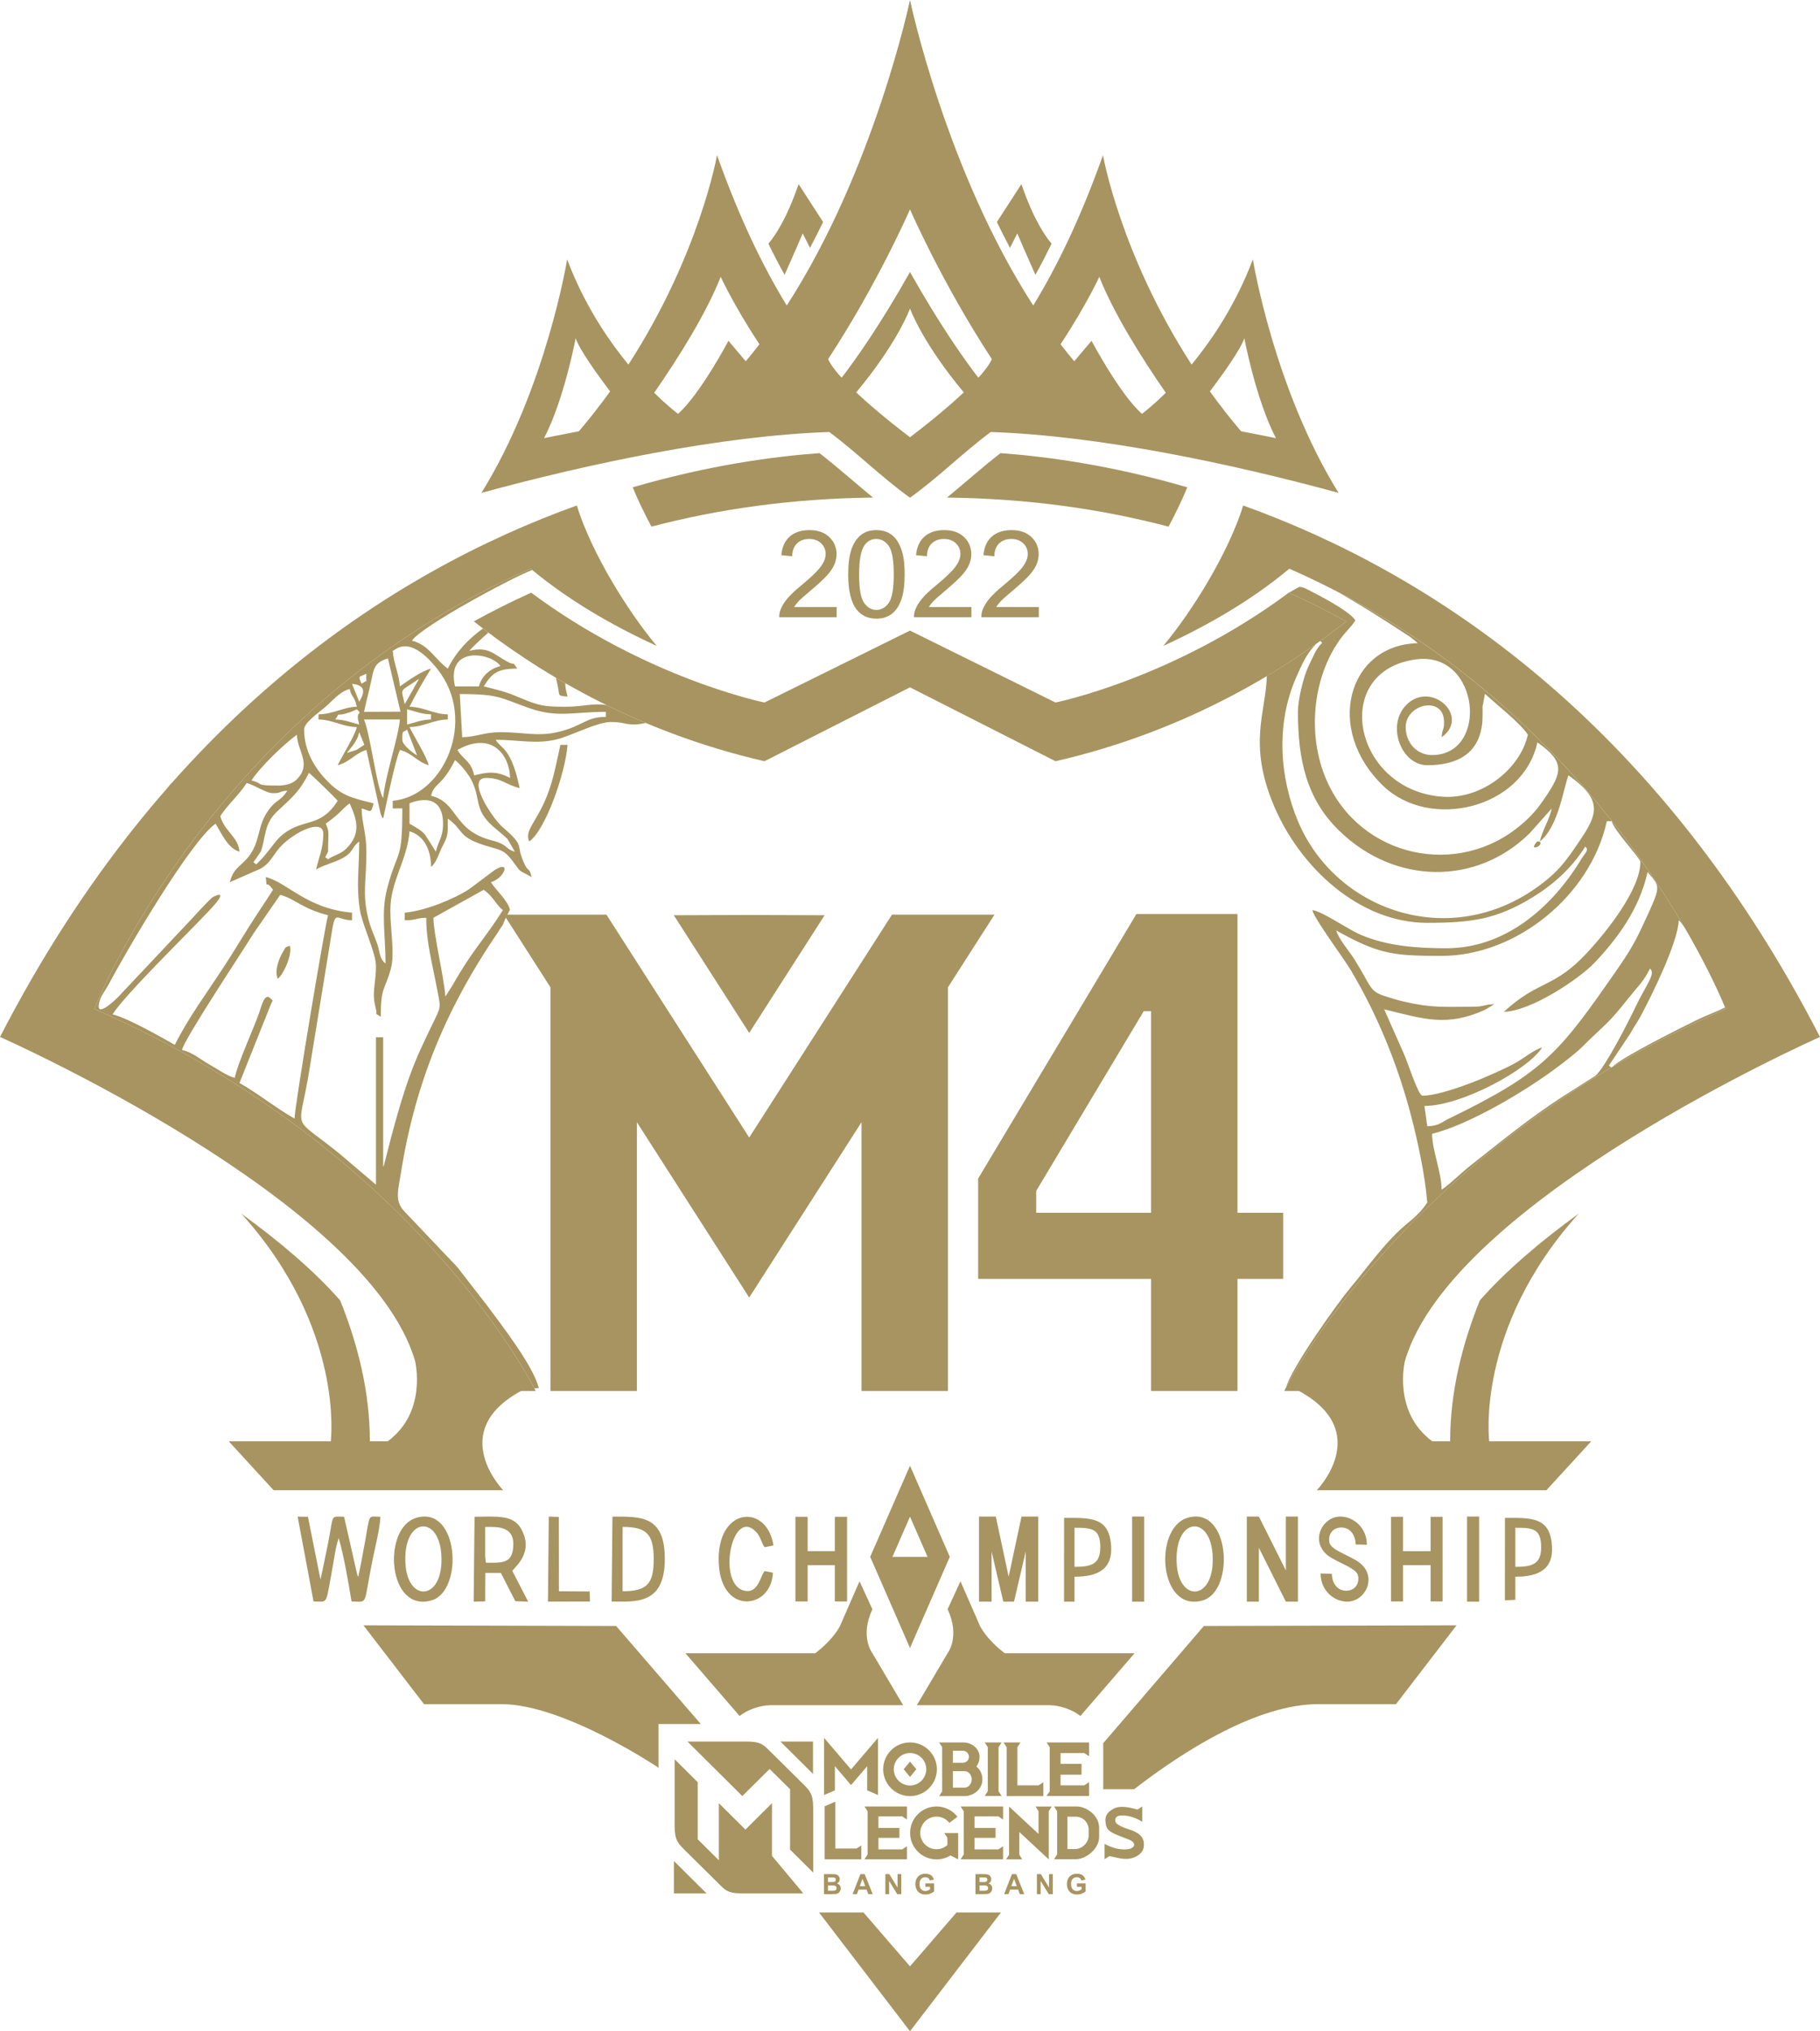 <?xml version="1.0" encoding="UTF-8"?> <svg xmlns="http://www.w3.org/2000/svg" xmlns:xlink="http://www.w3.org/1999/xlink" xmlns:xodm="http://www.corel.com/coreldraw/odm/2003" xml:space="preserve" width="80.635mm" height="90mm" version="1.1" style="shape-rendering:geometricPrecision; text-rendering:geometricPrecision; image-rendering:optimizeQuality; fill-rule:evenodd; clip-rule:evenodd" viewBox="0 0 8063.46 9000"> <defs> <style type="text/css"> .fil0 {fill:#A79460} .fil1 {fill:#A79460;fill-rule:nonzero} </style> </defs> <g id="Layer_x0020_1">  <g id="_1754460393104"> <path class="fil0" d="M7128.03 4721.53l93.87 -140.63c16.82,-30.35 31.13,-49.41 45.4,-75.71 49.09,-90.47 168.18,-332.25 170.18,-427.59 6.53,5.08 15.4,16.25 25.41,30.79 -235.28,-403.48 -714.23,-1055.14 -1528.17,-1481.56 29.5,17.26 56.45,33.58 77.77,46.24 50.36,29.89 85.08,52.13 133.94,83.08l98.72 64.16c7.4,5.44 11.39,8.36 18.48,14.17 18.55,15.18 7.68,6.39 17.38,15.34 -309.18,7.31 -414.77,382.81 -151.21,633.62 206.52,196.54 617.11,100.04 681.7,-194.32 122.68,87.21 111.5,131.61 32.05,248.04 -33.03,48.39 -57.08,76.78 -102.93,116.01 -281.08,240.42 -712.98,146.09 -862.83,-195.04 -87.25,-198.62 -63.55,-453.07 58.91,-624.67 26.37,-36.95 47.71,-52.13 68.45,-85.02 -30.5,-44.21 -160.88,-110.63 -219.36,-140.25 -10.83,-5.49 -20.41,-7.83 -29.26,-7.84l-46.49 25.7c86.27,38.82 170.96,81.24 254.04,127.17 -35.39,28.08 -73.89,57.35 -115.41,87.3 20.64,14.89 3.48,-5.97 -31.24,69.06 -12.09,26.11 -20.92,41.6 -30.93,68.55 -15.27,41.1 -35.98,125.1 -35.98,175.82 0,212.88 38.1,386.17 182.79,526.83 245.92,239.08 606.79,244.6 843.85,11.18l98 -109.98c-11.77,53.62 -42.21,97.04 -53.05,146.43 84.42,-65.67 106.32,-246.4 127.32,-292.86 168.37,119.7 123.46,182.91 22.88,328.42 -41.95,60.69 -73.65,98.24 -130.38,143.19 -396.63,314.25 -921.21,137.62 -1091.37,-268.9 -80.22,-191.62 -99.73,-428.63 -7.25,-638.4 28.37,-64.37 47.15,-104.87 87.65,-146.65 -69.72,49.57 -147.63,100.83 -233.58,151.54l15.21 -8.5c-3.31,157.93 -85.3,297.56 31.83,574.47 114.97,271.81 377.56,518.15 679.03,518.15 191.35,0 305.91,-14.37 466.49,-113.01 93.94,-57.7 173.89,-130 233.76,-224.92 18.29,15.67 -3.59,31.98 -15.22,51.43 -127.74,213.64 -336.19,399.14 -600.15,399.14 -129.61,0 -262.41,-9.56 -379.06,-59.4 -59.26,-25.31 -173.11,-105.86 -215.09,-109.57 10.42,41.47 139.29,213.05 171.83,268.13 116.99,198.01 204.84,411.26 265.49,641.8 27.34,103.94 62.21,261.17 71.95,385.44 -22.47,35.62 -53.05,64.33 -84.88,90.12 -97.15,78.69 -176.23,193.26 -257.37,289.96 -56.05,66.79 -259.42,352 -282.75,438.23 62.86,-118.56 475.84,-844.79 1440.5,-1416.4l-10.92 -8.29zm-5897.29 -384.86c27.72,-21.56 66.17,-112.69 53.04,-146.43 -24.06,9.25 -15.99,4.09 -29.07,25.46 -17.71,28.92 -40.45,84.52 -23.97,120.97zm1114.03 -608.26c72.13,-51.28 159.79,-300.93 169.75,-428.03l-31.83 0c-18.22,83.04 -30.36,153.48 -60.41,228.72 -46.66,116.82 -99.86,149.86 -77.51,199.31zm5298.14 735.55c-40.76,20.04 -83.66,34.97 -127.68,56.64 -54.22,26.69 -330.23,163.64 -371.47,206.33 153.12,-90.48 320.05,-177.05 501.68,-256.66l-2.53 -6.31zm-6902.17 -971.55c5.25,-6.56 10.48,-13.14 15.68,-19.75l9.55 -8.87c-8.43,9.48 -16.83,19.02 -25.23,28.62zm1617.39 -966.77c-79.67,28.45 -487.63,246.81 -533.24,312.91 75.58,18.7 103.65,84.45 159.14,123.91 36.93,-74.12 89.19,-129.85 155.71,-177.76 7.82,6 15.75,12.03 23.84,18.11 -25.25,21.69 -76.52,69.87 -84.06,80.8 84.28,-20.85 106.77,14.91 167.33,47.64 42.58,23.01 17.2,-8.89 44.87,31.21 -89.49,0 -112.38,21.52 -148.54,78.85 64.85,16.04 96.63,23.19 156.03,48.36 88.35,37.43 110.31,41.75 204.7,41.75 83.84,0 115.03,-16.59 182.52,-7.73 55.98,27.51 114.48,54.28 175.48,79.9 -16.92,1.7 -31.87,7.63 -59.87,6.3 -39.5,-1.87 -43.27,-10.89 -96.54,-10.89 -58.34,0 -175.74,60.89 -235.87,76.24 -92.63,23.64 -170.2,2.61 -273.4,2.61 10.31,16.35 6.65,9.95 19.78,24.05l16.51 16.27c39.26,42.64 56.91,114.93 69.81,173.7 -62.81,-15.54 -81.06,-45.06 -148.54,-45.06 -91.99,0 30.34,181.25 71.62,216.83 106.87,92.13 54.89,72.46 98.7,165.55 17.79,37.81 19.15,8.74 31.27,56.92 -67.14,-37.71 -40.87,-14.19 -87.83,-75.71 -30.32,-39.72 -48.27,-44.26 -94.64,-57.23 -151.52,-42.36 -112.16,-71.59 -188.88,-126.13 0,68.27 1.75,74.89 -23.19,121.81 -15.85,29.82 -26.68,73.23 -51.08,92.21 0,-81.3 -35.32,-140.64 -95.48,-157.7 -10.26,130.79 -84.88,219.97 -84.88,349.18 0,91.36 20.8,193.23 1.93,261.1 -26.96,96.94 -44.37,76.95 -44.37,212 -37.31,-29.03 -9.68,9.22 -23.3,-43 -17.27,-66.19 2.08,-105.47 2.08,-182.29 0,-59.09 -61.16,-182.48 -71.52,-250.73 -16.41,-108.09 -2.75,-175.75 -2.75,-301.21 -39.07,30.39 -22.72,49.58 -84.55,79.2 -36.3,17.39 -70.04,24.27 -106.43,44.71 11.69,-53.23 31.83,-91.35 31.83,-157.7 0,-77.1 -151.49,2.77 -205.02,75.2 -27.95,37.82 -41.76,67.81 -88.71,86.05l-120.05 52.77c19.87,-90.55 91.29,-70.03 125.16,-205.04 13.04,-52 21.27,-80.09 48.51,-117.47 32.42,-44.49 50.73,-35.06 80.96,-83 -43.59,3.86 -23.7,11.27 -63.65,11.27 -31.46,0 -80.78,-36.17 -116.71,-45.06 -32.97,52.28 -87.62,100.31 -116.71,146.43 16.74,66.55 79.69,91.52 84.88,157.7 -52.36,-14.84 -78.97,-80.89 -106.1,-123.9 -112.17,79.74 -396.62,566.31 -474.07,713.22 -12.66,24.02 -29.61,43.29 -37,64.95 -32.61,95.67 61.08,9.92 84.06,-14.99l307.65 -326.7c16.73,-17.77 96.71,-106.44 108.68,-112.2 87.57,-42.11 -32.4,76.3 -39.71,84.04 -86.01,91.06 -352.01,351.15 -405.83,436.48 69.42,17.17 212.12,99.37 275.85,135.17 59.81,-119.99 143.55,-232.77 216.53,-344.58 40.17,-61.55 71.83,-114.59 110.26,-175.81 37.31,-59.42 72.52,-110.13 108.22,-166.72 -36.5,-52.88 -25,9.94 -31.83,-56.32 95.51,23.63 179.92,139.85 381.95,157.7l0 33.79c-67.44,-1.59 -71.98,-42.02 -86.2,31.86l-101.75 624.67c-46.09,297.71 -90.76,195.47 135.03,379.63l159.02 135.31 0 -653.32 31.83 0 0 574.47c1.41,-2.36 2.87,-5.83 3.55,-7.5l34.23 -132.62c36.82,-136.19 74.94,-268.69 135.38,-396.94 20.8,-44.12 35.76,-76.3 57.25,-119.98 28.38,-57.69 22.16,-57.03 7.55,-136.12 -19.64,-106.3 -46.99,-200.7 -46.99,-310.72 -47.98,1.13 -42.16,11.26 -95.49,11.26l0 -33.79c92.5,-8.17 219.47,-61.39 284.56,-103.41l113.39 -84.96c74.84,-47.18 44.75,35.98 -15.99,53.2 24.94,39.55 72.34,77.62 84.46,122.3 -20.04,35.12 -32.23,67.9 -32.28,68.05 -7.26,9.05 -13.25,20.2 -22.06,33.12 -219.36,322.04 -363.88,652.59 -428.89,1065.31 -11.02,69.98 -28.94,122.96 13.38,167.87l191.77 201.98c17.66,18.69 31.53,31.35 47.66,50.78l129.32 166.82c65.45,88.41 203.94,266.32 228.84,365.32 -6.68,0 -13.24,0.27 -19.68,0.79 -62.33,-119.06 -603.44,-1090.72 -1949.51,-1680.71 0,0 513.45,-1327.83 1933.06,-1950.47l7.05 5.84zm-47.69 3637.42c-2.12,0.75 -4.21,1.53 -6.3,2.35l4.17 -2.35 2.13 0zm4076.67 -891.46c-1.77,-84.07 -40.8,-169.39 -42.44,-247.82 165.73,-40.99 415.51,-190.69 551.68,-292.89 33.89,-25.44 82.92,-61.99 114.07,-92.91 116.66,-115.82 104.78,-90.24 207.43,-219.08 38.75,-48.64 62.99,-68.44 92.31,-127.28 28.25,21.42 -20.57,77.41 -63.66,168.96 -28.36,60.27 -135.88,271.55 -178.37,306.25l-146.06 92.74c-151.01,98.18 -268.42,195.65 -404.61,302.61 -48.29,37.93 -83.03,75.77 -130.35,109.42zm-5082.1 -315.4c-83.17,-46.72 -159.36,-110.13 -244.03,-157.7l133.33 -334.13c14.81,-41.67 18.94,-24.83 4.03,-40.67 -26.36,-27.97 -40.46,36.5 -49.62,62.37 -28.35,80.07 -93.45,219.22 -108.96,289.9 -32.03,-7.92 -78.71,-40.53 -113.18,-60.06 -42.85,-24.28 -70.12,-51.45 -120.24,-63.84 10.84,-49.36 257.86,-421.37 318.26,-518.19l116.75 -168.92c63.42,15.69 97.67,61.79 212.19,90.11 -9.35,20.69 -148.53,848.08 -148.53,901.13zm668.41 -540.68c-7.1,-90.64 -53.05,-277.87 -53.05,-349.18l222.81 -123.91c42.93,30.52 54.2,66.25 84.88,90.11 -82.11,130.19 -132.95,174.07 -220.68,328.92l-33.96 54.06zm4689.54 67.59c120.87,-2.86 333.75,-146.19 400.73,-216.61 99.32,-104.43 199.39,-236.72 235.86,-402.92 58.2,71.09 64.62,52.49 -28.25,251.61 -29.86,64.03 -60,112.88 -97.4,166.93 -267.8,387.03 -331.09,468.24 -754.75,674.31 -35.56,17.29 -43.7,32.33 -95.7,33.56l-12.43 -89.78c165.78,-0.58 459.59,-160.94 521.7,-259.4 -36.85,10.44 -81.59,48.37 -116.57,67.73 -89.67,49.64 -317.86,146.28 -413.92,146.28 -18.9,0 -64,-145.86 -84.88,-191.49l-84.88 -191.49c176.97,43.78 279.74,78.61 447.56,2.08l40.49 -24.6c-47.98,1.13 -42.16,11.26 -95.48,11.26 -127.96,0 -180.02,6.45 -307.08,-23.17 -28.28,-6.6 -47.19,-12.91 -75.22,-21.52 -78.21,-24 -63.05,-39.03 -141.77,-164.89 -23.29,-37.24 -71.51,-91.83 -80.7,-128.34 187.95,105.58 253.45,112.64 466.84,112.64 330.1,0 659.38,-265.71 732.07,-597l21.22 0c10.59,42.08 127.32,164.53 127.32,180.23 0,125.39 -156.25,317.15 -235.97,402.79 -149.7,160.78 -213.77,118.74 -368.79,261.79zm180.37 157.7c1.05,-1.13 -3.16,-4.94 -3.17,-3.36l0 -0.01c0.21,0.23 2.11,4.49 3.17,3.37zm-5720.46 -820.41l32.86 -47.71c21.71,-60.14 13.32,-120.86 69.16,-174.39 67.32,-64.53 100,-86.2 143.77,-174.02 12.85,9.14 119.8,113.02 127.32,123.91 -77.18,122.36 -150.09,75.27 -242.25,148.31 -40.21,31.87 -62.22,81.37 -118.48,133.29l-12.38 -9.39zm318.29 -22.52l12.38 -24.41c0,-87.21 7.67,-84.77 -10.61,-123.9 69.91,-49.7 74.85,-67.9 106.1,-90.12 33.99,75.2 50.54,134.13 -13.68,199.5 -25.77,26.24 -56.21,29.43 -81.81,48.31l-12.38 -9.38zm861.17 -294.75l3.16 -3.35c-0.21,0.21 -4.22,2.23 -3.16,3.35zm-488.05 56.32c0,0 148.53,-67.53 148.53,90.12 0,62.2 -21.17,75.33 -31.82,123.9l-46.93 -74.08c-18.52,-22.32 -46.73,-36.88 -69.78,-49.82l0 -90.12zm5060.88 0l3.16 3.36c-0.21,-0.22 -4.22,-2.24 -3.16,-3.36zm-4859.3 -191.49c24.09,17.13 60.97,63.93 73.9,90.51 45.23,93 4.57,131.93 112.48,218.51 13.24,10.63 37.8,31.5 46.37,40.88l32.5 55.61c-46.75,-13.25 -27.21,-30.71 -101.67,-49.76 -175.38,-44.88 -146.99,-167.7 -269.68,-198.05 14.86,-59.05 46.47,-38.05 106.1,-157.7zm-785.12 112.65c-109.45,0 -55.65,-7.43 -116.71,-22.53 36.23,-57.45 145.9,-163.17 201.58,-202.76 1.57,74.65 68.32,130.61 -2.76,199.82 -18.94,18.43 -48.28,25.47 -82.11,25.47zm551.71 -202.76c0,-46.19 1.6,-29.8 21.22,-45.05l44.2 114.51c-1.14,0 -65.42,-42.05 -65.42,-69.46zm-245.8 58.2l30.94 -38.49c15,-25.69 17.16,-26.8 23.88,-53.5l22.81 55.76c-13.68,9.16 -22.17,14.45 -33.96,22.52l-43.67 13.71zm489.82 -13.14c153.89,-86.45 231.32,23.98 233.42,123.9 -63.28,-32.23 -98.74,-26.2 -159.15,-11.26 -14.3,-65.16 -43.78,-64.3 -74.27,-112.64zm-413.78 -135.17l159.15 0c-5.89,75.04 -67.1,257.64 -74.27,349.19 -29.45,-49.28 -56.54,-281.86 -84.88,-349.19zm190.98 22.53l0 -67.59c36.15,8.94 63.28,21.52 106.09,22.53l0 22.53c-42.81,1.01 -69.94,13.58 -106.09,22.53zm-222.81 -67.59c23.45,21.14 4.65,13.47 4.5,32.89 -0.11,13.41 1.55,13.91 6.11,34.7 -36.16,-8.95 -63.28,-21.52 -106.1,-22.53 27.01,-39.14 -8.59,-7.3 65.35,-32l22.99 -9.39c1.61,-0.7 4.92,-2.16 7.15,-3.67zm137.93 -225.28l55.51 235.89 -161.61 0.66c9.97,-45.47 21.68,-89.89 31.62,-135.4 11.2,-51.33 11.42,-83.28 74.48,-101.15zm743.96 85.37c2.73,8.51 4.94,20.48 8.74,39.17 8.74,42.93 -2.14,40.43 43.03,44.42 -5.33,-24.29 -9.19,-31.98 -10.36,-59.47 -14.01,-8.01 -27.8,-16.07 -41.41,-24.12zm-1051.65 162.44l0 22.53c65.84,1.55 103.93,32.23 169.76,33.79 -8.07,36.75 -60.19,119.42 -84.88,168.96 52.86,-13.07 78.03,-53.61 127.32,-67.58l62.95 282.36c12.15,29.82 2.13,7.73 11.32,21.77 14.06,-64.09 53.11,-257.32 74.27,-304.13 52.85,13.07 78.03,53.61 127.31,67.58 -8.06,-36.75 -60.18,-119.42 -84.87,-168.96 65.83,-1.56 103.92,-32.24 169.75,-33.79l0 -22.53c-65.83,-1.55 -103.92,-32.24 -169.75,-33.79 26.78,-53.74 64.03,-119.1 95.48,-168.96 -42.54,10.52 -104.29,54.93 -137.92,78.85 -4.46,-56.81 -27.38,-100.9 -31.83,-157.7 13.56,-3.85 72.74,-76.83 198.66,81.96 177.57,223.91 28.66,562.54 -198.66,582.62l0 33.79 42.44 0c0,243.99 -19.64,172.96 -67.56,356.32 -27.52,105.31 -6.71,206.48 -6.71,330.79 -28.63,-22.27 -23.09,-49 -39.19,-93.57 -14.59,-40.39 -26.97,-62.74 -37.56,-106.56 -27.14,-112.31 -8.13,-160.22 -8.13,-295.49 0,-82.13 -19.8,-123.72 -21.22,-191.49 40.33,9.98 40.38,27.83 53.05,-22.53 -95.37,-23.58 -141.18,-33.76 -204.53,-98.25 -52.56,-53.51 -103.16,-131.39 -103.16,-228.4 0,-29.38 50.81,-64.4 89.4,-96.59 37.39,-31.19 66.21,-70.6 112.19,-83.64 10.73,42.68 20.76,28.4 31.83,78.85 -60.32,1.43 -101.1,32.17 -169.76,33.79zm625.98 -90.11c179.2,0 179.53,18.11 311.42,63.62 122.88,42.41 193.55,15.23 335.78,15.23l0 22.52c-90.53,0 -98.98,39.98 -212.69,67.06 -87.64,20.88 -157.03,0.53 -254.14,0.53 -69.4,0 -109.41,21.1 -169.76,22.53l-10.61 -191.49zm4286.37 315.39c127.74,0 231.33,-47.54 244.02,-191.59 1.11,-12.65 1.54,-55.28 0.93,-68.14l10.58 -56.62c52.8,48.4 158.84,131.65 190.08,181.18 -33.12,150.94 -203.09,286.51 -376.63,274.8 -397.64,-26.84 -501.42,-558.83 -117.57,-608.79 281.13,-36.59 323.69,424.11 69.81,424.11 -66.59,0 -116.71,-53.21 -116.71,-123.91 0,-104.12 169.76,-140.98 169.76,-22.53 0,42.43 -6.99,21.3 -10.61,67.59 129.28,-91.92 -46.92,-253.93 -156.35,-143.47 -90.18,91.03 -22.5,267.37 92.69,267.37zm-4763.81 -360.45c70.54,6.23 49.54,49.22 31.83,78.85l-31.83 -78.85zm233.41 90.11c-17.9,-79.39 -23.44,-50.71 63.66,-112.64l-63.66 112.64zm-169.75 -135.16c-4.1,52.31 11.38,19.69 -21.22,45.05 -17.24,-39.57 -12.41,-27.35 21.22,-45.05zm498.66 56.32l-106.1 0c-41.18,-182.65 160.23,-150.06 201.59,-90.12 -45.69,11.3 -83.7,43.24 -95.49,90.12zm4689.54 687.1c-3.47,0.72 -31.99,35.14 -1.19,24 19.23,-6.96 19.82,-27.83 1.19,-24zm-21.22 33.8c-1.06,1.12 3.16,1.76 3.17,3.35l-0.01 0.01c-0.2,-0.23 -2.11,-4.48 -3.16,-3.36z"></path> <path class="fil0" d="M4031.73 0c0,0 -157.41,751.96 -546.03,1353.7 -106.42,-173.92 -211.83,-392.17 -308.97,-666.21 0,0 -76.76,439.36 -392.57,927.79 -93.21,-113.11 -197.21,-269.16 -271.47,-465.88 0,0 -92.9,572.26 -379.78,1034.46 475.35,-129.87 1061.53,-253.84 1541.15,-269.65 119.57,88.22 229.79,199.29 357.67,291.05 127.88,-91.76 238.1,-202.83 357.67,-291.05 479.62,15.81 1065.8,139.78 1541.15,269.65 -286.88,-462.2 -379.78,-1034.46 -379.78,-1034.46 -74.26,196.72 -178.26,352.77 -271.47,465.88 -315.81,-488.43 -392.57,-927.79 -392.57,-927.79 -97.14,274.04 -202.55,492.29 -308.97,666.21 -388.62,-601.74 -546.03,-1353.7 -546.03,-1353.7zm-401.08 2007.8c-201.03,14.41 -490.35,53.09 -827.32,151.3 23.73,59.68 57.91,127.28 82.87,174.3 295.35,-77.67 621.76,-124.6 981.55,-128.81 -79.91,-65.59 -158.69,-136.3 -237.1,-196.79zm802.16 0c201.03,14.41 490.35,53.09 827.32,151.3 -23.73,59.68 -57.91,127.28 -82.87,174.3 -295.35,-77.67 -621.76,-124.6 -981.55,-128.81 79.91,-65.59 158.69,-136.3 237.1,-196.79zm901 5196.51l-445.93 519.37 0 203.77 137.1 0c222.28,-172.07 546.53,-376.78 815.79,-376.78 273.34,0 344.2,0 344.2,0l268.27 -349.26 -1119.43 2.9zm-1302.08 -710.08l176.32 403.75 -176.32 403.75 -176.32 -403.75 176.32 -403.75zm0 403.75l77.74 0 -77.74 -178.01 -77.74 178.01 77.74 0zm995.01 427.13l-575.21 0c-82.91,-63.18 -109.62,-120.61 -109.62,-120.61l-86.57 -198.24 -57.02 123.91c57.05,121.55 0,194.94 0,194.94l-136.44 230.33 588.86 0c44.04,0 101.74,19.84 135.85,47.82 80.04,-92.72 160.1,-185.43 240.15,-278.15zm-789.06 1148.75l-205.95 238.53 -205.95 -238.53 -196.94 0 402.89 526.14 402.89 -526.14 -196.94 0zm2360.37 -2087.52c0,0 -64.26,-499.6 396.56,-1009.13 -169.67,123.24 -323.48,253.79 -438.19,384.56 -76.33,189.06 -131.68,402.62 -131.68,624.57l-78.7 0c-178.17,-130.8 -121.33,-357.19 -121.33,-357.19 209.97,-713.88 1838.75,-1434.64 1838.75,-1434.64 -729.26,-1416.5 -1741.12,-2061.98 -2555.51,-2354.77 -65.03,210.01 -227.12,470.58 -354.16,622.19 198.23,-90.97 390.72,-202.2 558.59,-342.13 1419.61,622.64 1933.06,1950.47 1933.06,1950.47 -1435.73,629.29 -1955.69,1692.79 -1955.69,1692.79l65.4 0c331.53,180.42 78.93,439.78 78.93,439.78l1017.14 0 198.47 -216.5 -451.64 0zm-2566.32 -3592.3l644.74 318.65c0,0 521.44,-105.53 1033.57,-486.64 86.27,38.82 170.96,81.24 254.04,127.17 -263.8,209.32 -699.48,484.69 -1287.63,619.62l-644.72 -327.4 -644.72 327.4c-588.15,-134.93 -1023.83,-410.3 -1287.63,-619.62 83.08,-45.93 167.77,-88.35 254.04,-127.17 512.13,381.11 1033.57,486.64 1033.57,486.64l644.74 -318.65zm-1302.08 4410.27l375.09 434.43 -187.11 0 0 195.16 -6.06 -5.45c0,0 -415.54,-277.78 -688.88,-277.78 -273.34,0 -344.2,0 -344.2,0l-268.27 -349.26 1119.43 2.9zm307.07 120.8l575.21 0c82.91,-63.18 109.62,-120.61 109.62,-120.61l86.57 -198.24 57.02 123.91c-57.05,121.55 0,194.94 0,194.94l136.44 230.33 -588.86 0c-44.04,0 -101.74,19.84 -135.85,47.82 -80.04,-92.72 -160.1,-185.43 -240.15,-278.15zm-1571.31 -938.77c0,0 64.26,-499.6 -396.56,-1009.13 169.67,123.24 323.48,253.79 438.19,384.56 76.33,189.06 131.68,402.62 131.68,624.57l78.7 0c178.17,-130.8 121.33,-357.19 121.33,-357.19 -209.97,-713.88 -1838.75,-1434.64 -1838.75,-1434.64 729.26,-1416.5 1741.12,-2061.98 2555.51,-2354.77 65.03,210.01 227.12,470.58 354.16,622.19 -198.23,-90.97 -390.72,-202.2 -558.59,-342.13 -1419.61,622.64 -1933.06,1950.47 -1933.06,1950.47 1435.73,629.29 1955.69,1692.79 1955.69,1692.79l-65.4 0c-331.53,180.42 -78.93,439.78 -78.93,439.78l-1017.14 0 -198.47 -216.5 451.64 0zm2566.32 -4449.05c0,0 -132.21,-98.72 -238.38,-198.63 185.04,-221.68 238.38,-371.54 238.38,-371.54 0,0 53.34,149.86 238.38,371.54 -106.17,99.91 -238.38,198.63 -238.38,198.63zm0 -732.04c-136.49,241.86 -244.57,392.87 -302.97,468.35 -27.88,-30.66 -49.54,-59.24 -59.74,-82.54 221.39,-337.6 362.71,-663.44 362.71,-663.44 0,0 141.32,325.84 362.71,663.44 -10.2,23.3 -31.86,51.88 -59.74,82.54 -58.4,-75.48 -166.48,-226.49 -302.97,-468.35zm627.33 -125.57c-29.6,-34.64 -81.4,-111.11 -133.78,-263.94l-108.62 168.11c18.71,38.52 38.04,76.67 58.03,114.39l32.39 -63.83c0,0 42.57,99.19 80.29,183.4 25.05,-45.34 48.91,-91.45 71.69,-138.13zm39.67 445.62c19.76,25.63 39.96,50.81 60.71,75.36l76.62 -90.66c0,0 124.85,236.38 223.38,323.71 0,0 42.92,-31.58 105.63,-93.36 -113.4,-163.82 -231.19,-353.46 -294.76,-513.83 0,0 -57.94,127.2 -171.58,298.78zm661.76 208.93c42.37,58.85 88.33,117.96 138.14,176.67 78.07,14.66 154.32,30.42 154.32,30.42 -89.91,-173.18 -139.88,-442.93 -139.88,-442.93 -15.73,49.42 -99.63,165.51 -152.58,235.84zm-1956.09 -654.55c29.6,-34.64 81.4,-111.11 133.78,-263.94l108.62 168.11c-18.71,38.52 -38.04,76.67 -58.03,114.39l-32.39 -63.83c0,0 -42.57,99.19 -80.29,183.4 -25.05,-45.34 -48.91,-91.45 -71.69,-138.13zm-39.67 445.62c-19.76,25.63 -39.96,50.81 -60.71,75.36l-76.62 -90.66c0,0 -124.85,236.38 -223.38,323.71 0,0 -42.92,-31.58 -105.63,-93.36 113.4,-163.82 231.19,-353.46 294.76,-513.83 0,0 57.94,127.2 171.58,298.78zm-661.76 208.93c-42.37,58.85 -88.33,117.96 -138.14,176.67 -78.07,14.66 -154.32,30.42 -154.32,30.42 89.91,-173.18 139.88,-442.93 139.88,-442.93 15.73,49.42 99.63,165.51 152.58,235.84z"></path> <path class="fil0" d="M2438.93 6163.06l382.84 0 0 -1190.71 497.56 776.74 497.56 -776.74 0 1190.71 382.84 0 0 -1788.35 206.36 -322.15 -454.16 0 -632.6 987.54 -632.6 -987.54 -454.16 0 206.36 322.15 0 1788.35zm2660.88 0l382.84 0 0 -496.76 202.39 0 0 -292.83 -202.39 0 0 -1323.7c-149.23,0 -298.46,0 -447.69,0l-701.32 1172.06c0,148.16 0,296.31 0,444.47l766.17 0 0 496.76zm-508.95 -886.29l476.52 -796.71 32.43 0 0 893.41 -508.95 0 0 -96.7zm-937.54 -1221.53l-333.99 -1.14 -333.99 1.14 333.99 521.38 333.99 -521.38z"></path> <path class="fil1" d="M3706.86 2689.57l0 45.08 -254.4 0c-0.35,-11.36 1.52,-22.27 5.55,-32.83 6.53,-17.26 16.99,-34.35 31.4,-51.07 14.4,-16.73 34.97,-36.05 61.72,-57.97 41.59,-34.25 69.85,-61.36 84.61,-81.39 14.85,-20.04 22.28,-39 22.28,-56.89 0,-18.7 -6.71,-34.44 -20.13,-47.32 -13.42,-12.79 -30.95,-19.23 -52.51,-19.23 -22.81,0 -41.05,6.8 -54.74,20.39 -13.68,13.51 -20.57,32.29 -20.75,56.35l-48.3 -4.83c3.31,-36.13 15.83,-63.68 37.48,-82.65 21.73,-18.96 50.8,-28.44 87.39,-28.44 36.85,0 66.1,10.2 87.57,30.68 21.55,20.48 32.29,45.89 32.29,76.12 0,15.39 -3.13,30.5 -9.48,45.35 -6.26,14.94 -16.73,30.59 -31.31,47.05 -14.67,16.37 -38.91,39 -72.72,67.62 -28.36,23.8 -46.6,39.9 -54.65,48.4 -8.05,8.49 -14.67,16.99 -19.95,25.58l188.65 0z"></path> <path id="_1" class="fil1" d="M3757.93 2545.02c0,-45.35 4.65,-82.02 13.95,-109.75 9.4,-27.82 23.26,-49.2 41.69,-64.14 18.33,-14.94 41.5,-22.36 69.41,-22.36 20.57,0 38.64,4.11 54.29,12.43 15.57,8.32 28.45,20.31 38.47,35.96 10.02,15.57 17.89,34.62 23.61,57.07 5.82,22.45 8.68,52.77 8.68,90.79 0,45.08 -4.65,81.58 -13.87,109.31 -9.21,27.81 -23.07,49.19 -41.5,64.22 -18.34,15.03 -41.59,22.54 -69.68,22.54 -36.94,0 -66.01,-13.15 -87.12,-39.54 -25.32,-32.2 -37.93,-84.35 -37.93,-156.53zm48.3 0.18c0,63.24 7.34,105.28 22.1,126.03 14.76,20.84 33,31.22 54.65,31.22 21.65,0 39.89,-10.47 54.65,-31.31 14.76,-20.93 22.1,-62.88 22.1,-125.94 0,-63.24 -7.34,-105.28 -22.1,-126.03 -14.67,-20.85 -33.09,-31.22 -55.19,-31.22 -21.64,0 -39,9.21 -51.97,27.55 -16.19,23.34 -24.24,66.64 -24.24,129.7z"></path> <path id="_2" class="fil1" d="M4303.84 2689.57l0 45.08 -254.4 0c-0.35,-11.36 1.52,-22.27 5.55,-32.83 6.53,-17.26 16.99,-34.35 31.4,-51.07 14.4,-16.73 34.97,-36.05 61.72,-57.97 41.59,-34.25 69.85,-61.36 84.61,-81.39 14.85,-20.04 22.28,-39 22.28,-56.89 0,-18.7 -6.71,-34.44 -20.13,-47.32 -13.42,-12.79 -30.95,-19.23 -52.51,-19.23 -22.81,0 -41.05,6.8 -54.74,20.39 -13.68,13.51 -20.57,32.29 -20.75,56.35l-48.3 -4.83c3.31,-36.13 15.83,-63.68 37.48,-82.65 21.73,-18.96 50.8,-28.44 87.39,-28.44 36.85,0 66.1,10.2 87.57,30.68 21.55,20.48 32.29,45.89 32.29,76.12 0,15.39 -3.13,30.5 -9.48,45.35 -6.26,14.94 -16.73,30.59 -31.31,47.05 -14.67,16.37 -38.91,39 -72.72,67.62 -28.36,23.8 -46.6,39.9 -54.65,48.4 -8.05,8.49 -14.67,16.99 -19.95,25.58l188.65 0z"></path> <path id="_3" class="fil1" d="M4602.33 2689.57l0 45.08 -254.4 0c-0.35,-11.36 1.52,-22.27 5.55,-32.83 6.53,-17.26 16.99,-34.35 31.4,-51.07 14.4,-16.73 34.97,-36.05 61.72,-57.97 41.59,-34.25 69.85,-61.36 84.61,-81.39 14.85,-20.04 22.28,-39 22.28,-56.89 0,-18.7 -6.71,-34.44 -20.13,-47.32 -13.42,-12.79 -30.95,-19.23 -52.51,-19.23 -22.81,0 -41.05,6.8 -54.74,20.39 -13.68,13.51 -20.57,32.29 -20.75,56.35l-48.3 -4.83c3.31,-36.13 15.83,-63.68 37.48,-82.65 21.73,-18.96 50.8,-28.44 87.39,-28.44 36.85,0 66.1,10.2 87.57,30.68 21.55,20.48 32.29,45.89 32.29,76.12 0,15.39 -3.13,30.5 -9.48,45.35 -6.26,14.94 -16.73,30.59 -31.31,47.05 -14.67,16.37 -38.91,39 -72.72,67.62 -28.36,23.8 -46.6,39.9 -54.65,48.4 -8.05,8.49 -14.67,16.99 -19.95,25.58l188.65 0z"></path> <path class="fil0" d="M1389.16 7095.79c66.24,0.13 52.39,18.49 81.82,-137.18 8.83,-46.67 14.53,-99.79 29.55,-143.75 22.57,75.94 43.33,197.49 57.07,281.06 76.06,0 50.72,24.03 92.73,-183.63 10.33,-51.1 33.56,-143.08 34.94,-191.8 -57.39,-1.23 -44.85,-15.89 -68.03,110.77 -9.21,50.36 -19.75,108.2 -29.93,155.21 -1.46,-1.95 -3.22,-7.51 -3.78,-6.25l-59.11 -260.01c-62.98,-0.41 -44.72,-13.83 -70.69,115.83 -11.21,55.96 -22.16,109.61 -33.81,162.62l-55.56 -278.18 -45.64 -0.54 70.44 375.85z"></path> <path class="fil0" d="M2149.5 6765.41l28.13 0c70.23,0 104.04,25.85 95.41,96.93 -7.97,65.57 -50.37,61.7 -120.34,61.84l-3.2 -29.3 0 -129.47zm-50.95 331.19l50.99 -1.36 0.69 -126.02 68.87 -0.06 64.05 125.37 56.87 1.97 -70.22 -136.27c12.8,-19.92 98.42,-82.49 38.07,-187.97 -36.03,-62.99 -113.44,-51.99 -205.43,-51.99l-3.89 376.33z"></path> <path class="fil0" d="M2758.48 6765.36c107.23,0.03 137.95,32.08 137.77,145.08 -0.18,109.52 -31.96,139.97 -137.91,140l0.14 -285.08zm-48.71 330.72c103.74,0 234.23,16.6 235.68,-185.52 1.42,-197.5 -107.55,-190.81 -232.02,-190.81l-3.66 376.33z"></path> <path class="fil0" d="M1796.79 6934.07c-15.76,-210.33 145.85,-227.07 158.34,-47.91 14.25,204.65 -145.6,217.97 -158.34,47.91zm45.68 -208.38c-150.12,47.13 -125.37,421.16 68.99,365.43 144.77,-41.5 121.63,-425.28 -68.99,-365.43z"></path> <polygon class="fil0" points="2427.7,7096.33 2613.95,7096.08 2612.54,7051.37 2476.28,7050.6 2475.97,6721.03 2431.36,6719.8 "></polygon> <path class="fil0" d="M4760.42 6769.08c76.76,0.03 114.27,3.1 114.43,86.58 0.14,77.74 -44.01,86.6 -114.43,86.62l0 -173.2zm0 216.99c106.44,0 176.1,-34.4 160.66,-154.09 -14.35,-111.22 -96,-106.69 -206.6,-106.69l-0.28 371.33 46.22 0 0 -110.55z"></path> <path class="fil0" d="M3424.31 6968.26l-36.62 -7.24c-3.07,4.23 -5.15,7.07 -10.11,17.04 -12.34,24.74 -28.19,87 -85.92,68.23 -115.24,-37.48 -46.39,-375.05 60.31,-256.3 19.73,21.95 22.79,50.26 35.7,65.37l39.02 -7.79c-27.78,-182 -239.67,-172.48 -242.67,55.27 -3.41,259.59 234.16,231.65 240.29,65.42z"></path> <path class="fil0" d="M6713.65 6769.08c76.76,0.03 114.27,3.1 114.43,86.58 0.14,77.74 -44.01,86.6 -114.43,86.62l0 -173.2zm0 216.99c106.44,0 176.1,-34.4 160.66,-154.09 -14.35,-111.22 -96,-106.69 -206.6,-106.69l-0.37 365.6 46.31 -2.68 0 -102.14z"></path> <rect class="fil0" x="5015.9" y="6719.52" width="53.32" height="377.1"></rect> <rect class="fil0" x="6499.82" y="6719.52" width="53.32" height="377.1"></rect> <path class="fil0" d="M5213.85 6934.07c-15.76,-210.33 145.85,-227.07 158.34,-47.91 14.25,204.65 -145.6,217.97 -158.34,47.91zm45.68 -208.38c-150.12,47.13 -125.37,421.16 68.99,365.43 144.77,-41.5 121.63,-425.28 -68.99,-365.43z"></path> <path class="fil0" d="M5524.1 6719.52l53.32 0 119.58 238.78 0 -238.78 53.32 0c0,125.62 0,256.08 0,377.1l-53.32 0 -119.58 -238.79 0 238.79 -53.32 0c0,-125.62 0,-256.07 0,-377.1z"></path> <path class="fil0" d="M5900.6 6972.99l-49.58 -1.23c0,77.33 61.03,124.93 117.62,124.85 87.59,-0.12 145.57,-129.76 29.42,-188.54 -38.08,-22.13 -99.13,-42.92 -107.45,-71.22 -9.43,-41.07 17.42,-70.83 55.53,-68.76 44.12,2.38 60.17,44.81 60.17,75.06l49.58 1.23c0,-77.33 -61.03,-124.93 -117.62,-124.85 -87.59,0.12 -145.57,129.76 -29.42,188.54 38.08,22.13 99.13,42.92 107.45,71.22 9.43,41.07 -17.42,70.83 -55.53,68.76 -44.12,-2.38 -60.17,-44.81 -60.17,-75.06z"></path> <polygon class="fil0" points="3698.79,6722.57 3751.49,6722.57 3751.49,7093.57 3698.79,7093.57 3698.79,6934.55 3578.01,6934.55 3578.01,7093.57 3525.31,7093.57 3525.31,6722.57 3578.01,6722.57 3578.01,6873.2 3698.79,6873.2 "></polygon> <polygon class="fil0" points="3699.44,6720.57 3752.71,6720.57 3752.71,7095.57 3699.44,7095.57 3699.44,6934.84 3577.36,6934.84 3577.36,7095.57 3524.09,7095.57 3524.09,6720.57 3577.36,6720.57 3577.36,6872.82 3699.44,6872.82 "></polygon> <polygon class="fil0" points="6338.21,6720.57 6391.48,6720.57 6391.48,7095.57 6338.21,7095.57 6338.21,6934.84 6216.13,6934.84 6216.13,7095.57 6162.86,7095.57 6162.86,6720.57 6216.13,6720.57 6216.13,6872.82 6338.21,6872.82 "></polygon> <polygon class="fil0" points="4337.48,6719.52 4356.95,6719.52 4393.14,6719.52 4411.87,6719.52 4468.81,6985.87 4525.74,6719.52 4544.46,6719.52 4580.66,6719.52 4600.12,6719.52 4600.12,7096.62 4544.46,7096.62 4544.46,6874.33 4492.48,7096.62 4445.13,7096.62 4393.14,6874.29 4393.14,7096.62 4337.48,7096.62 "></polygon> </g> <g id="_1754460363680"> <path class="fil0" d="M3770.47 7839.89l-119.27 -139.62 0 252.94 47.71 -20.7 0 -107 71.56 83.84 71.57 -83.84 0 107 47.71 20.69 0 -252.93 -119.28 139.62 0 0zm-69.46 142.78l-47.71 20.7 0 234.69c54.38,0 108.4,0 162.78,0l0 -61.39 -21.05 13.68 -94.02 0 0 -207.68 0 0zm544.11 255.75l0 -116.47 -61.39 0 13.68 21.04 0 31.93c-12.63,11.57 -29.82,18.59 -48.06,18.59 -39.99,0 -72.27,-32.27 -72.27,-72.27 0,-39.99 32.28,-72.26 72.27,-72.26 23.16,0 43.5,10.87 56.83,27.71l35.79 -27.01c-21.4,-27.72 -55.08,-45.61 -92.62,-45.61 -64.55,0 -117.17,52.27 -117.17,117.17 0,64.55 52.27,117.18 117.17,117.18 22.81,0 43.85,-6.32 61.75,-17.54l34.02 17.54 0 0zm710.05 -192.6c27.01,-7.02 74.02,4.56 105.59,26.31l0 -68.06 -21.05 13.68c-48.06,-14.03 -85.25,-16.83 -108.4,-2.45 -21.4,12.98 -36.83,26.66 -33.33,57.53 2.81,24.56 6.32,37.54 43.15,54.03 18.95,8.42 38.59,15.08 57.54,22.8 40.69,14.38 31.22,43.15 -10.18,44.55 -34.37,1.41 -65.6,-8.77 -94.72,-24.55l0 68.05 21.05 -13.68c31.58,5.97 61.75,15.79 89.11,11.23 28.41,-4.56 62.44,-22.1 64.2,-58.59 2.1,-40.34 -26.66,-58.23 -64.9,-70.86 -18.24,-5.96 -37.54,-12.28 -52.97,-23.5 -15.79,-11.23 -10.18,-32.63 4.91,-36.49l0 0zm-699.17 -41.75l13.68 21.05 0 191.9 -13.68 21.04 188.03 0 0 -57.53 -21.05 13.68 -105.24 0 0 -51.22 92.97 0 0 -43.85 -92.97 0 0 -51.22 105.24 0 21.05 13.69 0 -57.54c-62.79,0 -125.59,0 -188.03,0l0 0zm-425.89 0l13.68 21.05 0 191.9 -13.68 21.04 188.04 0 0 -57.53 -21.05 13.68 -105.25 0 0 -51.22 92.97 0 0 -43.85 -92.97 0 0 -51.22 105.25 0 21.05 13.69 0 -57.54c-62.8,0 -125.24,0 -188.04,0l0 0zm677.42 -262.76l13.68 -21.04 -75.07 0 13.68 21.04 0 216.81c54.37,0 108.4,0 162.78,0l0 -61.4 -21.05 13.69 -94.02 0 0 -169.1 0 0zm129.45 -21.04l13.68 21.04 0 195.41 -13.68 21.05 188.03 0 0 -61.05 -21.04 13.69 -105.25 0 0 -47.36 92.97 0 0 -47.71 -92.97 0 0 -47.71 105.25 0 21.04 13.68 0 -61.04c-62.79,0 -125.59,0 -188.03,0l0 0zm9.47 518.15l0 -213.3 12.98 -20.7c-23.85,0 -47.36,0 -71.21,0l12.98 20.7 0 100.68 -130.5 -121.38 0 213.3 -12.98 20.69c23.85,0 47.36,0 71.21,0l-12.98 -20.69 0 -100.69 130.5 121.39 0 0zm23.51 -234.35l13.68 20.7 0 192.25 -13.68 20.69c32.27,0 64.54,0 96.82,0 45.61,0 102.79,-47.01 102.79,-97.87l0 -43.15c0,-50.87 -54.03,-92.62 -99.63,-92.62 -33.33,0 -66.66,0 -99.98,0l0 0zm59.28 45.26l37.19 0c31.22,0 56.83,25.61 56.83,56.83l0 26.66c0,31.22 -28.77,59.99 -59.99,59.99l-34.03 0 0 -143.48 0 0zm-305.2 -308.02l13.68 -21.04c-24.91,0 -50.17,0 -75.08,0l13.69 21.04 0 195.41 -13.69 21.05c24.91,0 50.17,0 75.08,0l-13.68 -21.05 0 -195.41 0 0zm-263.46 216.81l13.68 -21.05 0 -195.76 -13.68 -21.04 106.29 0c40.35,0 72.97,28.76 72.97,63.84l0 0c0,16.49 -4.91,31.58 -14.38,42.8 17.54,13.68 27.01,34.38 27.01,57.54l0 0c0,40.69 -36.13,73.67 -80.69,73.67l-111.2 0 0 0zm61.04 -37.54l52.27 0c17.19,0 31.22,-16.49 31.22,-36.49l0 0c0,-19.99 -14.03,-36.48 -31.22,-36.48l-52.27 0 0 72.97 0 0zm0 -110.16l44.55 0c14.74,0 26.66,-11.92 26.66,-26.66l0 0c0,-14.73 -11.93,-26.66 -26.66,-26.66l-44.55 0 0 53.32 0 0zm-189.79 -90.15c65.6,0 118.92,53.32 118.92,118.92 0,65.6 -53.32,118.93 -118.92,118.93 -65.6,0 -118.93,-53.33 -118.93,-118.93 0,-65.95 53.33,-118.92 118.93,-118.92l0 0zm-28.07 118.92l28.07 34.03 28.06 -34.03 -28.06 -34.03 -28.07 34.03 0 0zm28.07 -71.92c-39.64,0 -71.92,32.28 -71.92,71.92 0,39.64 32.28,71.92 71.92,71.92 39.64,0 71.92,-32.28 71.92,-71.92 0,-39.99 -31.93,-71.92 -71.92,-71.92z"></path> <polygon class="fil0" points="3457.54,7716.4 3601.92,7859.73 3601.92,7716.4 "></polygon> <polygon class="fil0" points="3130.17,8389.07 2985.79,8245.74 2985.79,8389.07 3130.17,8389.07 "></polygon> <path class="fil0" d="M3559.09 8389.07l-138.77 -165.93 0 -233.75 -117.75 117.05 -117.75 -117.05 0 253.02 -93.56 -92.87 0 -253.01 -102.33 -101.63 0 238.65 0 58.89c0,60.28 16.47,76.4 42.75,102.68l152.79 151.39c24.88,24.53 38.9,42.56 97.43,42.56l34.69 0 242.5 0z"></path> <path class="fil0" d="M3045.91 7716.4l229.18 0 34.7 0c58.52,0 72.54,14.02 97.42,38.55l152.79 151.39c26.28,25.93 42.75,42.4 42.75,102.68l0 34.69 0 253.05 -102.32 -101.62 0 -267.42 -90.77 -89.71 -120.9 119.84 -242.85 -241.45 0 0z"></path> <path class="fil1" d="M3650.52 8303.74l35.5 0c7.05,0 12.28,0.29 15.73,0.87 3.47,0.6 6.55,1.82 9.28,3.66 2.73,1.86 5,4.32 6.82,7.4 1.82,3.08 2.73,6.55 2.73,10.37 0,4.13 -1.12,7.96 -3.35,11.41 -2.23,3.47 -5.27,6.05 -9.09,7.79 5.39,1.59 9.52,4.28 12.44,8.08 2.89,3.8 4.34,8.26 4.34,13.41 0,4.05 -0.93,7.98 -2.82,11.8 -1.88,3.82 -4.44,6.88 -7.7,9.18 -3.25,2.27 -7.26,3.67 -12.03,4.21 -2.98,0.31 -10.19,0.52 -21.62,0.6l-30.23 0 0 -88.78zm671.33 0l35.5 0c7.05,0 12.28,0.29 15.73,0.87 3.47,0.6 6.55,1.82 9.28,3.66 2.73,1.86 5,4.32 6.82,7.4 1.82,3.08 2.73,6.55 2.73,10.37 0,4.13 -1.12,7.96 -3.35,11.41 -2.23,3.47 -5.27,6.05 -9.09,7.79 5.39,1.59 9.52,4.28 12.44,8.08 2.89,3.8 4.34,8.26 4.34,13.41 0,4.05 -0.93,7.98 -2.82,11.8 -1.88,3.82 -4.44,6.88 -7.7,9.18 -3.25,2.27 -7.26,3.67 -12.03,4.21 -2.98,0.31 -10.19,0.52 -21.62,0.6l-30.23 0 0 -88.78zm17.98 14.76l0 20.46 11.74 0c6.96,0 11.3,-0.11 13,-0.31 3.05,-0.35 5.47,-1.41 7.23,-3.17 1.76,-1.75 2.62,-4.05 2.62,-6.9 0,-2.75 -0.76,-4.96 -2.27,-6.67 -1.51,-1.72 -3.76,-2.75 -6.74,-3.1 -1.77,-0.21 -6.88,-0.31 -15.29,-0.31l-10.29 0zm0 35.21l0 23.81 16.61 0c6.45,0 10.56,-0.19 12.3,-0.54 2.67,-0.5 4.84,-1.67 6.51,-3.55 1.67,-1.91 2.52,-4.41 2.52,-7.57 0,-2.68 -0.64,-4.94 -1.94,-6.8 -1.28,-1.86 -3.16,-3.22 -5.6,-4.07 -2.44,-0.84 -7.75,-1.28 -15.91,-1.28l-14.49 0zm198.04 38.81l-19.36 0 -7.67 -20.21 -35.6 0 -7.38 20.21 -19.01 0 34.47 -88.78 18.99 0 35.56 88.78zm-32.85 -35.21l-12.34 -32.86 -11.99 32.86 24.33 0zm88.93 35.21l0 -88.78 17.4 0 36.54 59.5 0 -59.5 16.61 0 0 88.78 -17.96 0 -35.97 -58.36 0 58.36 -16.62 0zm177.34 -32.61l0 -15 38.56 0 0 35.42c-3.74,3.66 -9.17,6.86 -16.3,9.65 -7.11,2.77 -14.32,4.15 -21.64,4.15 -9.28,0 -17.36,-1.94 -24.26,-5.85 -6.88,-3.9 -12.07,-9.5 -15.54,-16.76 -3.47,-7.25 -5.21,-15.16 -5.21,-23.7 0,-9.26 1.94,-17.48 5.81,-24.69 3.88,-7.19 9.55,-12.73 17.01,-16.58 5.7,-2.95 12.77,-4.42 21.24,-4.42 11.01,0 19.63,2.32 25.83,6.94 6.18,4.65 10.17,11.04 11.94,19.22l-17.85 3.35c-1.24,-4.36 -3.6,-7.81 -7.05,-10.35 -3.43,-2.52 -7.73,-3.78 -12.89,-3.78 -7.81,0 -14.03,2.48 -18.64,7.46 -4.61,4.98 -6.92,12.35 -6.92,22.13 0,10.56 2.33,18.47 7,23.74 4.69,5.27 10.81,7.92 18.39,7.92 3.74,0 7.5,-0.75 11.27,-2.21 3.78,-1.47 7,-3.27 9.71,-5.38l0 -11.26 -20.46 0zm-1102.79 -41.41l0 20.46 11.74 0c6.96,0 11.3,-0.11 13,-0.31 3.05,-0.35 5.47,-1.41 7.23,-3.17 1.76,-1.75 2.62,-4.05 2.62,-6.9 0,-2.75 -0.76,-4.96 -2.27,-6.67 -1.51,-1.72 -3.76,-2.75 -6.74,-3.1 -1.77,-0.21 -6.88,-0.31 -15.29,-0.31l-10.29 0zm0 35.21l0 23.81 16.61 0c6.45,0 10.56,-0.19 12.3,-0.54 2.67,-0.5 4.84,-1.67 6.51,-3.55 1.67,-1.91 2.52,-4.41 2.52,-7.57 0,-2.68 -0.64,-4.94 -1.94,-6.8 -1.28,-1.86 -3.16,-3.22 -5.6,-4.07 -2.44,-0.84 -7.75,-1.28 -15.91,-1.28l-14.49 0zm198.04 38.81l-19.36 0 -7.67 -20.21 -35.6 0 -7.38 20.21 -19.01 0 34.47 -88.78 18.99 0 35.56 88.78zm-32.85 -35.21l-12.34 -32.86 -11.99 32.86 24.33 0zm88.93 35.21l0 -88.78 17.4 0 36.54 59.5 0 -59.5 16.61 0 0 88.78 -17.96 0 -35.97 -58.36 0 58.36 -16.62 0zm177.34 -32.61l0 -15 38.56 0 0 35.42c-3.74,3.66 -9.17,6.86 -16.3,9.65 -7.11,2.77 -14.32,4.15 -21.64,4.15 -9.28,0 -17.36,-1.94 -24.26,-5.85 -6.88,-3.9 -12.07,-9.5 -15.54,-16.76 -3.47,-7.25 -5.21,-15.16 -5.21,-23.7 0,-9.26 1.94,-17.48 5.81,-24.69 3.88,-7.19 9.55,-12.73 17.01,-16.58 5.7,-2.95 12.77,-4.42 21.24,-4.42 11.01,0 19.63,2.32 25.83,6.94 6.18,4.65 10.17,11.04 11.94,19.22l-17.85 3.35c-1.24,-4.36 -3.6,-7.81 -7.05,-10.35 -3.43,-2.52 -7.73,-3.78 -12.89,-3.78 -7.81,0 -14.03,2.48 -18.64,7.46 -4.61,4.98 -6.92,12.35 -6.92,22.13 0,10.56 2.33,18.47 7,23.74 4.69,5.27 10.81,7.92 18.39,7.92 3.74,0 7.5,-0.75 11.27,-2.21 3.78,-1.47 7,-3.27 9.71,-5.38l0 -11.26 -20.46 0z"></path> </g> </g> </svg> 